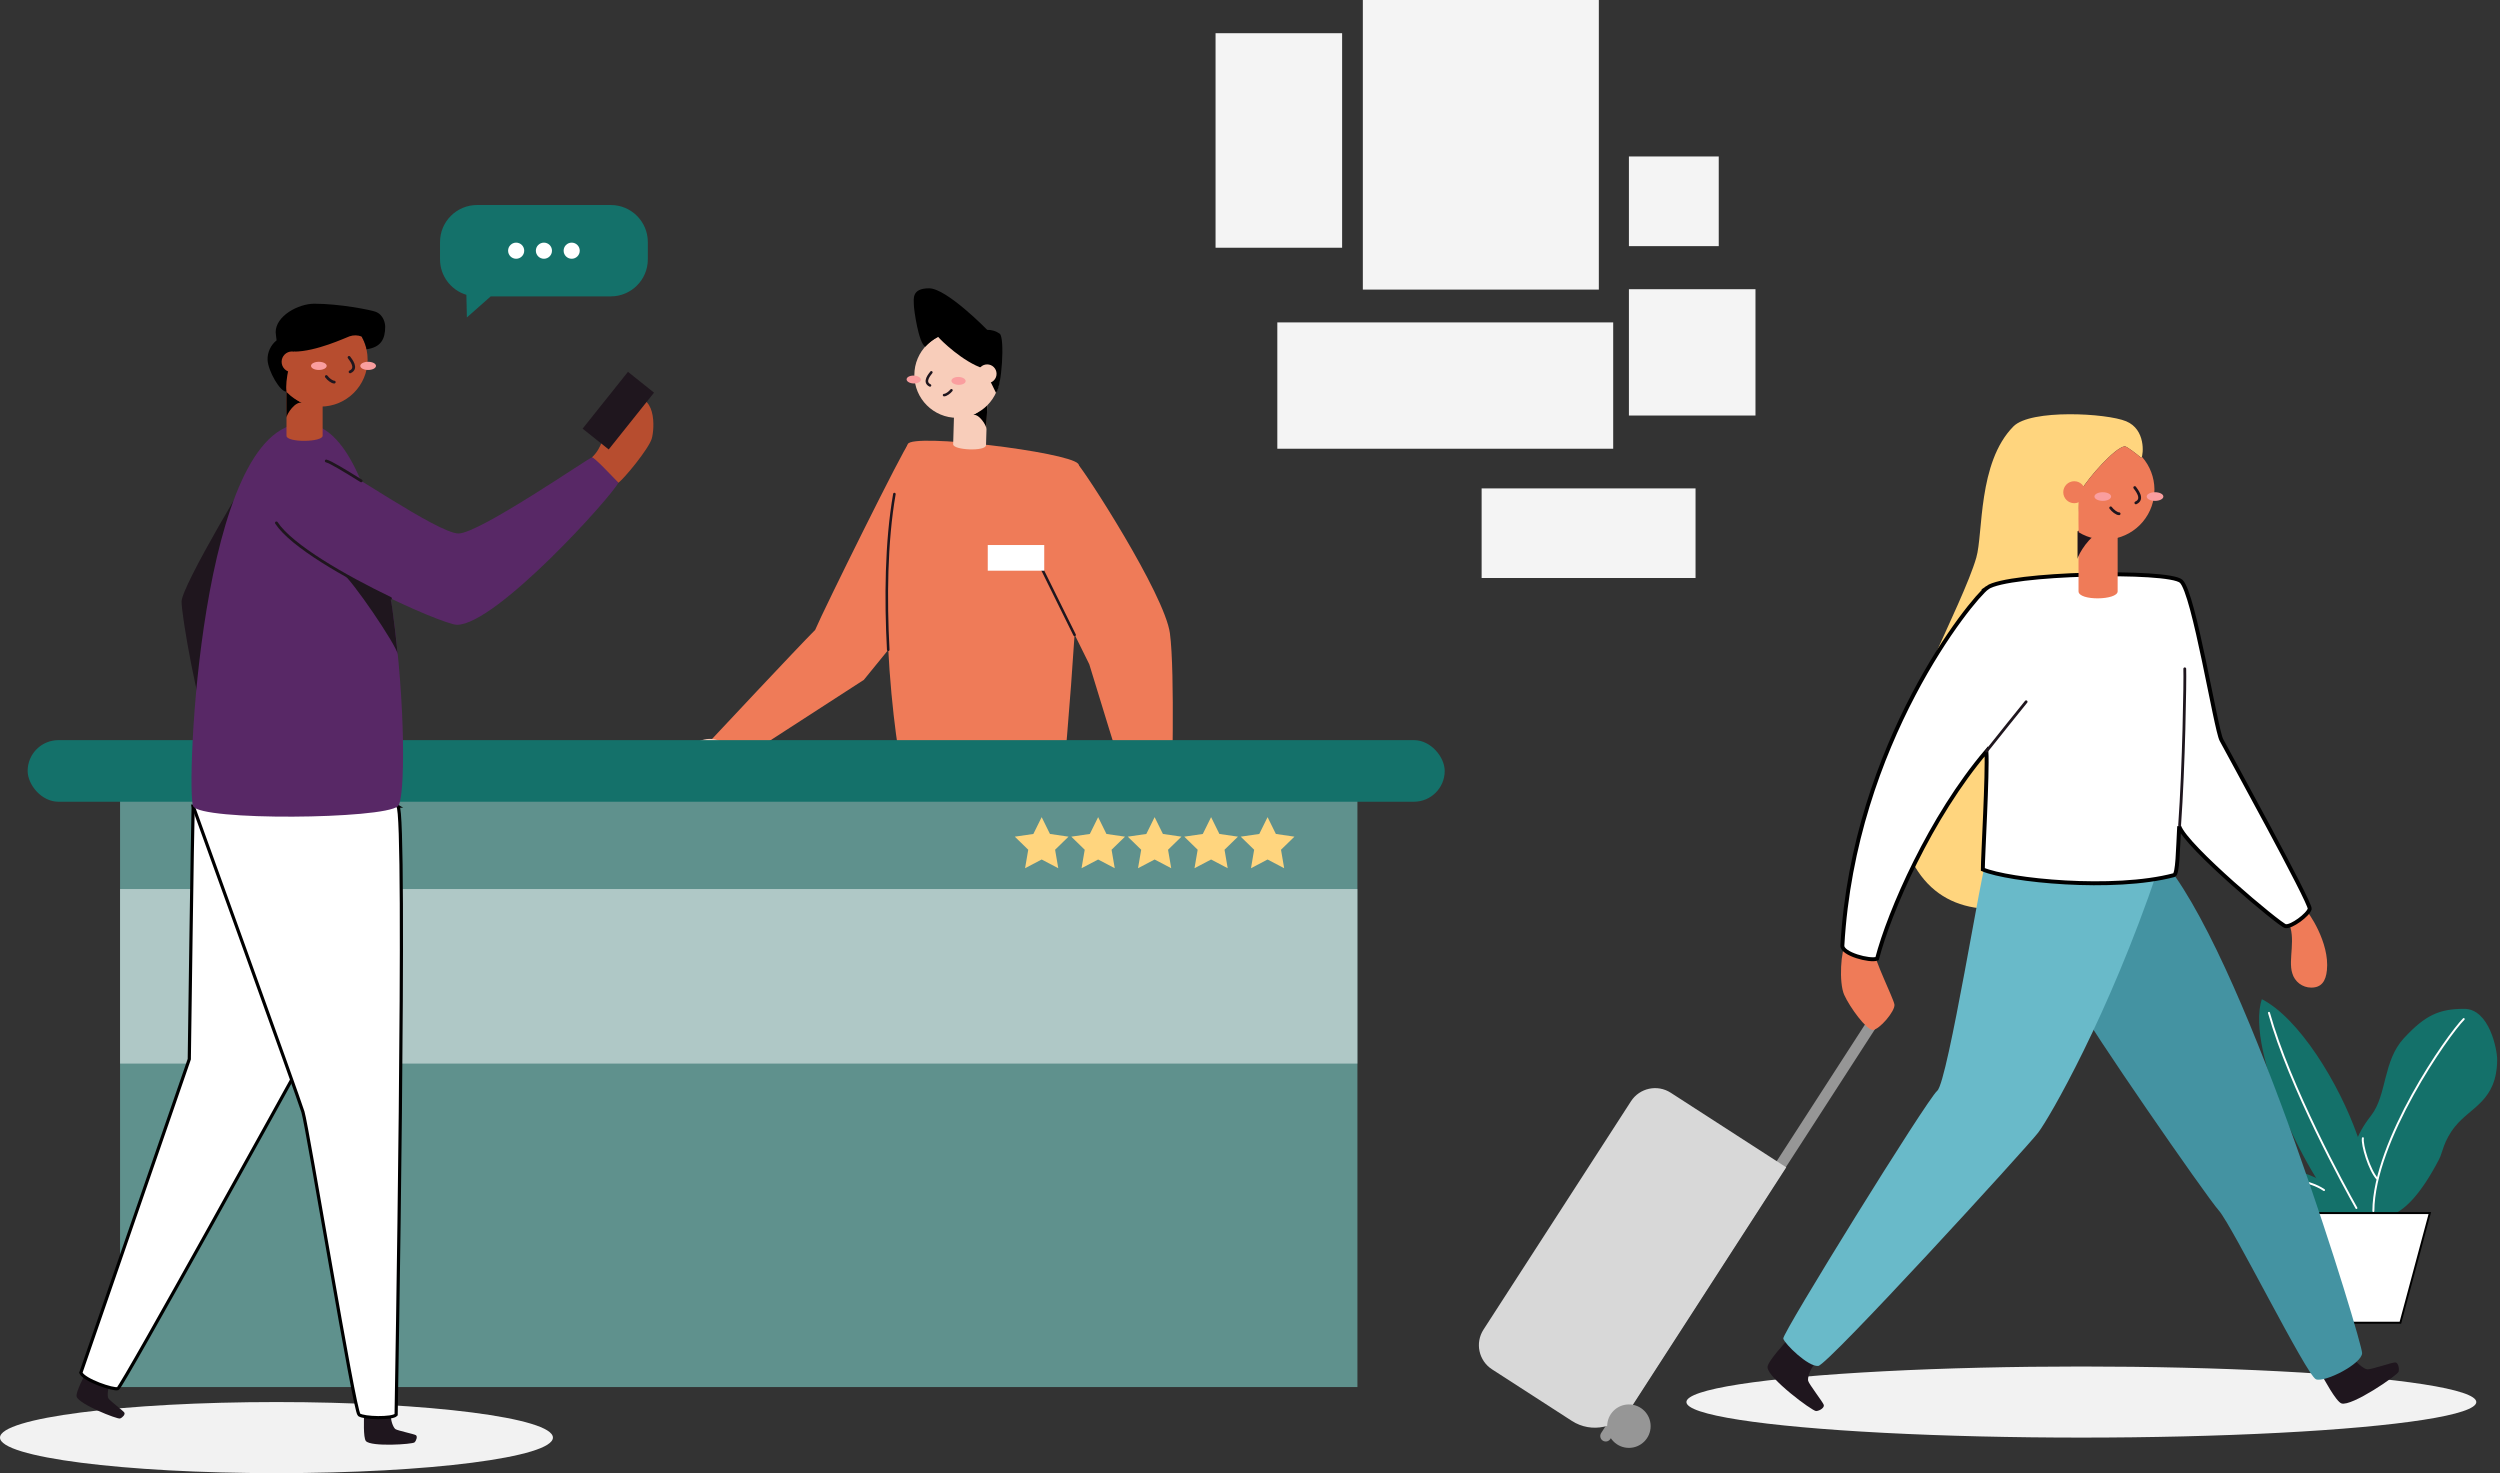<svg xmlns="http://www.w3.org/2000/svg" width="633" height="373" viewBox="0 0 633 373"><rect x="0" y="0" width="633" height="373" fill="#333333" stroke="none"/><g fill="none" fill-rule="evenodd"><g><g><g transform="translate(-1044 -4508) translate(176 4436) translate(868 72)"><g><path fill="#14716A" fill-rule="nonzero" d="M22.946 54.396v-.407l-.976-1.22-2.237-2.745-2.4-2.904s-2.31-1.598-2.903-1.875c-2.164-1-4.295-1.765-6.841-1.765-1.566 0-7.418.236-7.43 1.22 0 1.46 8.195 6.988 14.206 9.672 2.619.024 8.581.024 8.581.024z" transform="translate(572 252.998)"></path><path fill="#14716A" fill-rule="nonzero" d="M21.706 54.396C13.364 47.991-3.66 12.974.704 0 10 4.738 20.2 21.075 25.012 34.87c.255.898.458 1.809.61 2.73l1.952 8.947.488 7.85h-6.356z" transform="translate(572 252.998)"></path><path fill="#14716A" fill-rule="nonzero" d="M27.4 54.396c-2.815-2.286-3.714-9.053-3.738-11.579-.045-4.713.679-8.186 4.71-13.372 4.03-5.185 2.944-13.791 8.312-19.59 5.369-5.8 8.899-7.415 15.252-7.415 6.352 0 8.365 10.298 8.35 12.889-.074 10.444-6.659 11.92-10.669 16.91-2.916 3.62-3.143 6.58-4.026 8.272-4.742 9.106-8.581 12.547-11.428 13.885" transform="translate(572 252.998)"></path><path stroke="#FFF" stroke-linecap="round" stroke-linejoin="round" stroke-width=".5" d="M28.937 53.64c.081-17.826 18.867-44.6 22.88-48.613M29.966 45.55c-2.079-2.265-3.97-8.687-3.685-10.354M24.642 52.871c-2.945-5.23-16.915-30.673-22.14-49.418" transform="translate(572 252.998)"></path><path fill="#FFF" fill-rule="nonzero" stroke="#000" stroke-width=".5" d="M43.233 54.146l-7.455 27.77H15.819l-7.334-27.77h34.748z" transform="translate(572 252.998)"></path><path stroke="#FFF" stroke-linecap="round" stroke-linejoin="round" stroke-width=".5" d="M3.001 45.258c4.267.292 9.635.488 13.442 3.07" transform="translate(572 252.998)"></path></g><ellipse cx="527" cy="355" fill="#F2F2F2" rx="100" ry="9"></ellipse><ellipse cx="70" cy="364" fill="#F2F2F2" rx="70" ry="9"></ellipse><g transform="translate(7 73)"><g transform="translate(162.5)"><path fill="#EF7B58" d="M60.356 39.447c1.103-2.818 40.384 1.955 43.119 4.95 2.735 2.996-3.385 80.247-4.155 81.963-3.775.78-38.428.13-39.988-2.865-1.56-2.995-9.412-57.34 1.024-84.048z"></path><path fill="#EF7B58" d="M103.324 44.44c1.591 1.414 22.064 32.983 23.4 42.92 1.336 9.937.437 41.6.437 41.6-2.87 1.716-6.156 2.616-9.5 2.6-2.08-5.897-11.357-36.369-11.357-36.369L92.102 66.466M60.523 39.39c-.915.484-21.466 41.959-23.629 47.112-4.488 4.493-26.104 27.602-26.104 27.602l1.69 8.814 36.743-23.775 9.48-11.643"></path><path stroke="#1F161E" stroke-linecap="round" stroke-linejoin="round" stroke-width=".65" d="M55.4 91.52c-.675-12.73-.566-27.217 1.56-39.426M102.586 87.76L92.076 66.498"></path><path fill="#F8CDBA" fill-rule="nonzero" d="M71.838 39.478c-.047 1.514 8.273 1.878 8.32.25l.302-10.12-8.32-.249-.302 10.12z"></path><path fill="#000" fill-rule="nonzero" d="M80.283 35.656c.031-.904-1.935-4.066-3.541-3.593 1.98-.629 3.02-2.959 3.723-2.454l-.182 6.047z"></path><circle cx="72.831" cy="21.975" r="10.821" fill="#F8CDBA" fill-rule="nonzero"></circle><ellipse cx="61.854" cy="23.095" fill="#FA9E9F" fill-rule="nonzero" rx="1" ry="1.804" transform="rotate(-88.27 61.854 23.095)"></ellipse><ellipse cx="73.199" cy="23.443" fill="#FA9E9F" fill-rule="nonzero" rx="1" ry="1.804" transform="rotate(-88.27 73.2 23.443)"></ellipse><path stroke="#1F161E" stroke-linecap="round" stroke-width=".65" d="M66.316 21.278c-.349.474-2.143 2.44-.338 3.313M69.54 27.04c.52 0 1.398-.63 1.861-1.222"></path><path fill="#000" fill-rule="nonzero" d="M82.68 26.452c1.461-1.372 2.267-13.868.967-14.944-.925-.671-2.045-1.018-3.187-.988C80.46 10.52 70.2 0 65.749 0c-4.451 0-3.869 2.678-3.869 4.046 0 1.367 1.217 9.833 2.891 10.743.945-1.006 2.048-1.851 3.266-2.501.634.826 6.318 6.38 11.471 8.018 1.42 2.454 3.172 6.146 3.172 6.146z"></path><circle cx="80.449" cy="21.648" r="2.382" fill="#F8CDBA" fill-rule="nonzero"></circle><ellipse cx="8.93" cy="120.225" fill="#F8CDBA" fill-rule="nonzero" rx="6.869" ry="5.517" transform="rotate(-41.02 8.93 120.225)"></ellipse><ellipse cx="122.779" cy="135.464" fill="#F8CDBA" fill-rule="nonzero" rx="6.37" ry="7.816" transform="rotate(-2.47 122.779 135.464)"></ellipse></g><path fill="#5F918D" d="M23.4 122.2H336.7V278.2H23.4z"></path><path fill="#FFF" d="M23.4 152.1H336.7V196.3H23.4z" opacity=".499"></path><g fill="#FFD57E"><path d="M7.15 10.725L2.947 12.934 3.75 8.255.35 4.941 5.049 4.258 7.15 0 9.251 4.258 13.95 4.941 10.55 8.255 11.353 12.934zM21.45 10.725L17.247 12.934 18.05 8.255 14.65 4.941 19.349 4.258 21.45 0 23.551 4.258 28.25 4.941 24.85 8.255 25.653 12.934zM35.75 10.725L31.547 12.934 32.35 8.255 28.95 4.941 33.649 4.258 35.75 0 37.851 4.258 42.55 4.941 39.15 8.255 39.953 12.934zM50.05 10.725L45.847 12.934 46.65 8.255 43.25 4.941 47.949 4.258 50.05 0 52.151 4.258 56.85 4.941 53.45 8.255 54.253 12.934zM64.35 10.725L60.147 12.934 60.95 8.255 57.55 4.941 62.249 4.258 64.35 0 66.451 4.258 71.15 4.941 67.75 8.255 68.553 12.934z" transform="translate(249.6 133.9)"></path></g><rect width="358.8" height="15.6" y="114.4" fill="#14716A" rx="7.8"></rect><g transform="translate(364 31.2)"><path fill="#1F161E" fill-rule="nonzero" d="M81.856 234.76c-.736.867-5.32 5.743-5.32 7.22 0 2.679 11.369 11.149 12.305 11.1.937-.049 2.137-.867 1.943-1.554-.195-.687-3.726-5.203-3.961-6.104-.236-.902.783-3.712 2.08-4.6M216.758 243.77c.576.979 3.698 6.896 5.099 7.375 2.539.86 14.234-7.132 14.47-8.04.236-.909-.125-2.303-.839-2.345-.715-.042-6.132 1.831-7.062 1.762-.93-.07-3.26-1.942-3.683-3.468"></path><path stroke="#969696" stroke-linecap="round" stroke-linejoin="round" stroke-width="2.775" d="M104.311 152.959L35.573 259.4"></path><path fill="#EF7B58" d="M212.624 125.947c.84.694 6.278 8.456 5.55 15.525-.285 2.775-1.388 4.39-3.962 4.39-2.243 0-4.21-1.495-4.814-3.655-1.103-3.468 1.096-8.9-1.04-13.041M96.423 134.576c-1.318 1.63-1.866 10.024-.464 13.132 1.4 3.108 5.59 8.865 7.228 8.865 1.637 0 5.757-4.82 5.48-6.45-.277-1.631-5.168-11.35-5.251-13.916-.083-2.567-6.993-1.63-6.993-1.63z"></path><path fill="#4493A2" d="M177.835 115.098c21.144 27.095 49.252 120.57 49.252 123.283 0 2.712-9.378 7.498-11.668 6.666-2.289-.832-21.254-38.965-24.591-42.718-3.337-3.752-33.99-48.128-35.004-51.257-1.013-3.128 18.154-39.873 22.011-35.974z"></path><path fill="#FFD57E" fill-rule="nonzero" d="M132.703 125.947c-13.998-.382-24.05-10.177-24.05-35.378 0-10.406 17.342-41.733 20.742-53.567 1.775-6.112.346-24.092 9.413-33.242 4.37-4.405 23.586-3.358 28.545-1.29 4.96 2.067 4.37 8.324 3.864 9.302-1.179-.992-3.78-3.025-4.245-2.962-2.435.298-9.08 7.776-11.1 11.217-1.636 2.775 1.555 21.012-1.643 25.937-3.198 4.925-15.185 1.332-15.185 1.332"></path><path fill="#69BAC9" d="M175.359 116.096c-12.542 37.078-27.478 62.78-30.28 66.47-2.803 3.69-53.179 58.79-55.69 59.089-2.51.298-8.567-5.619-8.865-6.937-.298-1.318 36.336-60.497 39-62.752 2.663-2.254 11.522-57.784 12.555-59.116 1.034-1.332 43.28 3.246 43.28 3.246z"></path><path fill="#FFF" fill-rule="nonzero" stroke="#000" d="M132.183 44.598c5.21-3.719 45.846-4.537 49.086-1.617 3.24 2.92 8.747 37.418 10.19 40.172 1.443 2.754 22.684 41.31 22.358 42.766-.326 1.457-4.696 4.703-6.153 4.377-1.457-.326-25.112-20.117-26.895-25.27-.326 5.833-.381 12.104-1.304 12.354-15.323 4.072-41.892 1.332-48.413-1.436 0-3.184 1.235-24.21.91-29.933-14.11 16.586-24.564 40.519-27.686 52.526-1.762.694-8.914-1.179-8.79-3.315 2.894-51.285 32.93-87.933 36.697-90.624z"></path><path stroke="#1F161E" stroke-linecap="round" stroke-width=".715" d="M132.003 85.976c1.248-1.637 10.01-12.486 10.01-12.486M182.185 65.145c.118 2.733-.243 24.8-1.305 39.623"></path><path fill="#EF7B58" d="M165.19 45.52c0 2.29-9.907 2.463-9.907 0V30.176h9.906V45.52z"></path><path fill="#1F161E" fill-rule="nonzero" d="M155.033 37.376c0-1.054 3.573-6.756 5.425-6.146-2.282-.812-4.585-1.478-5.425-.909v7.055z"></path><path fill="#EF7B58" d="M171.342 11.467c-.029.108-.068.212-.118.312-1.179-.992-3.78-3.025-4.245-2.962-2.435.298-9.08 7.776-11.1 11.217-.762 1.276-.624 5.681-.575 10.523 5.32 3.267 12.23 2.148 16.247-2.633 4.016-4.78 3.927-11.78-.209-16.457z"></path><ellipse cx="174.658" cy="21.525" fill="#FA9E9F" fill-rule="nonzero" rx="2.109" ry="1.096"></ellipse><ellipse cx="161.422" cy="21.525" fill="#FA9E9F" fill-rule="nonzero" rx="2.109" ry="1.096"></ellipse><path stroke="#1F161E" stroke-linecap="round" stroke-width=".715" d="M169.518 19.25c.395.562 2.414 2.92.284 3.878M165.557 25.882c-.631 0-1.61-.784-2.13-1.492"></path><path fill="#D8D8D8" fill-rule="nonzero" d="M27.208 173.277h34.81v72.636c-.005 5.936-4.817 10.746-10.753 10.746H27.208c-4.023 0-7.284-3.261-7.284-7.284V180.56c0-4.023 3.261-7.284 7.284-7.284z" transform="rotate(32.86 40.97 214.968)"></path><circle cx="41.441" cy="256.902" r="5.501" fill="#969696" fill-rule="nonzero"></circle></g><path fill="#FFF" d="M243.1 65H257.4V71.5H243.1z"></path><g transform="matrix(-1 0 0 1 158.6 3.9)"><path fill="#1F161E" fill-rule="nonzero" d="M73.422 281.321c0 .847.246 5.823-.475 6.658-1.298 1.51-11.812.818-12.304.332-.491-.486-.795-1.527-.348-1.825.446-.297 4.621-1.144 5.188-1.538.566-.395 1.344-2.483 1.046-3.604M143.79 270.499c.36.76 2.705 5.148 2.407 6.217-.526 1.922-10.33 5.783-10.988 5.549-.657-.235-1.367-1.041-1.092-1.499.274-.457 3.69-3.003 4.038-3.603.35-.601.16-2.82-.572-3.707"></path><path fill="#FFF" fill-rule="nonzero" stroke="#000" stroke-width=".81" d="M116.688 127.213c.177 4.233.984 64.064.984 64.064l27.456 79.41c-.801 1.877-8.3 4.422-9.37 4.005-1.07-.418-45.433-80.755-45.433-80.755"></path><path fill="#FFF" fill-rule="nonzero" stroke="#000" stroke-width=".81" d="M64.86 127.213c-2.255 1.487.44 154.102.44 154.102.909 1.059 8.168.904 9.38 0 1.213-.903 13.008-72.73 14.22-76.682 1.213-3.953 27.788-77.42 27.788-77.42s-48.483-2.208-51.829 0z"></path><path fill="#B74D2F" d="M9.043 45.348c-1.475-1.035-7.733-8.643-8.471-11.2-.738-2.556-1.293-12.195 6.006-10.004 7.299 2.19 4.004 9.913 9.152 14.78"></path><path fill="#1F161E" fill-rule="nonzero" d="M4.817 17.873H13.265V36.28H4.817z" transform="rotate(-38.6 9.041 27.077)"></path><path fill="#1F161E" fill-rule="nonzero" d="M99.465 38.925c1.796 1.67 20.163 32.604 20.163 36.476s-4.238 27.359-6.675 32.37c-2.437 5.01-13.488-68.846-13.488-68.846z"></path><path fill="#582866" fill-rule="nonzero" d="M88.66 30.316c26.438 0 29.893 93.167 28.028 96.914-1.865 3.747-48.094 3.312-51.84 0-3.747-3.312-.504-96.914 23.812-96.914z"></path><path fill="#B74D2F" d="M83.907 33.428c0 1.658 9.152 1.784 9.152 0v-11.12h-9.152v11.12z"></path><path fill="#000" fill-rule="nonzero" d="M93.07 28.937c0-.99-2.288-4.404-4.004-3.826 2.157-.761 3.22-3.358 4.004-2.826v6.652z"></path><circle cx="84.421" cy="14.146" r="11.903" fill="#B74D2F"></circle><ellipse cx="72.387" cy="15.741" fill="#FA9E9F" fill-rule="nonzero" rx="1.985" ry="1.035"></ellipse><ellipse cx="84.868" cy="15.741" fill="#FA9E9F" fill-rule="nonzero" rx="1.985" ry="1.035"></ellipse><path stroke="#1F161E" stroke-linecap="round" stroke-width=".715" d="M77.22 13.596c-.366.532-2.288 2.757-.263 3.656M80.972 19.848c.572 0 1.516-.737 2.002-1.407"></path><path fill="#000" fill-rule="nonzero" d="M95.799 7.207c0-4.13-5.76-7.207-9.77-7.207-6.384 0-14.163 1.556-15.444 2.008-2.15.749-2.517 3.043-2.517 3.81 0 3.214 1.144 5.216 4.713 5.72.245-1.135.665-2.223 1.247-3.227.988-.38 2.078-.398 3.078-.051.903.314 8.454 3.872 14.042 3.872.744 1.047 2.38 7.436 1.9 10.147 1.635.098 4.65-5.228 4.804-8.008.07-1.934-.778-3.788-2.288-4.999.074-.6.235-1.739.235-2.065z"></path><circle cx="91.674" cy="14.712" r="2.62" fill="#B74D2F"></circle><path fill="#582866" fill-rule="nonzero" d="M95.61 55.484C89.055 65.5 53.614 81.298 49.884 81.298c-9.89 0-39.17-32.495-40.84-35.961 1.927-2.06 6.034-6.424 6.675-6.424.64 0 28.514 19.265 33.782 19.265 5.268 0 30.236-17.566 33.485-18.355"></path><path stroke="#1F161E" stroke-linecap="round" stroke-linejoin="round" stroke-width=".715" d="M74.154 44.85c4.319-2.682 7.756-4.77 8.832-5.027M66.735 74.617c11.44-5.497 25.06-13.287 28.875-19.122"></path><path fill="#1F161E" fill-rule="nonzero" d="M64.888 88.792c.234-2.237 11.823-19.243 14.06-20.558-2.374 1.321-11.36 5.88-12.213 6.383-.497 1.333-1.847 14.175-1.847 14.175z"></path></g></g><circle cx="525.201" cy="124.629" r="2.782" fill="#EF7B58"></circle><g fill="#F4F4F4" fill-rule="nonzero"><path d="M37.47 73.323h59.754V0H37.471v73.323zm67.372 31.891h32.046V73.232h-32.046v31.982zm0-42.897h22.744v-22.7h-22.744v22.7zm-37.294 84.037h54.164v-22.698H67.548v22.698zM.178 62.722h32.045V8.402H.178v54.32zm15.64 50.898h85.042V81.637H15.818v31.983z" transform="translate(307.6)"></path></g><g fill-rule="nonzero"><g transform="matrix(-1 0 0 1 164.03 51.91)"><path fill="#14716A" d="M43.237 0c5.18 0 9.38 4.2 9.38 9.38v4.373c0 4.24-2.812 7.822-6.673 8.984l-.13 5.726-6.035-5.33H9.38c-5.18 0-9.38-4.2-9.38-9.38V9.38C0 4.2 4.2 0 9.38 0h33.857z"></path><circle cx="33.34" cy="11.567" r="2.041" fill="#FFF"></circle><circle cx="26.309" cy="11.567" r="2.041" fill="#FFF"></circle><circle cx="19.278" cy="11.567" r="2.041" fill="#FFF"></circle></g></g></g></g></g></g></svg>